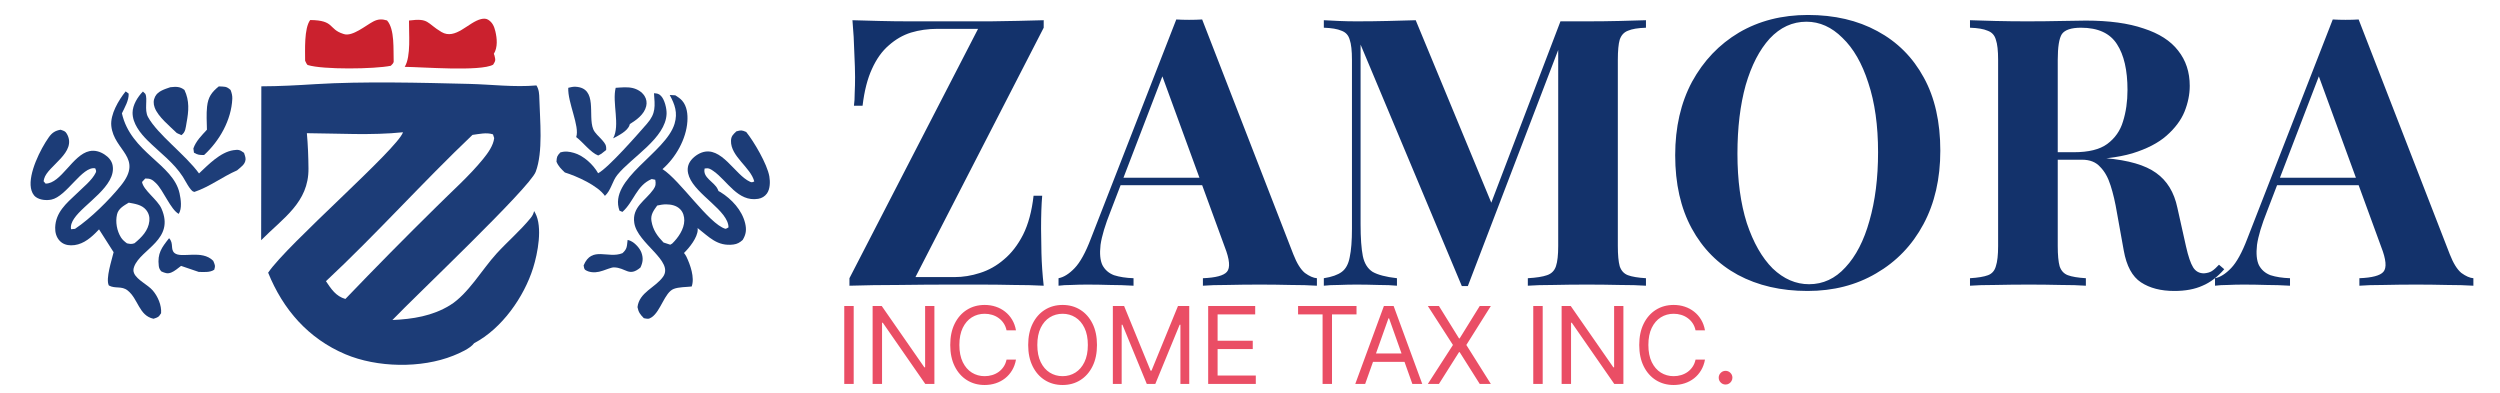 <svg width="280" height="44" viewBox="0 0 280 44" fill="none" xmlns="http://www.w3.org/2000/svg">
<g clip-path="url(#clip0_19_2)">
<path d="M18.938 26.678C19.487 27.249 19.052 27.926 19.549 28.34C20.317 28.98 22.601 27.917 23.881 29.211C24.057 29.641 24.147 29.745 23.998 30.206C23.51 30.542 22.829 30.459 22.259 30.455L20.28 29.78C19.965 30.018 19.546 30.38 19.178 30.524C18.734 30.697 18.482 30.574 18.072 30.399C17.905 30.222 17.813 30.032 17.784 29.791C17.613 28.378 18.104 27.734 18.938 26.678Z" fill="#1C3C77"/>
<path d="M70.293 26.873C70.41 26.896 70.522 26.933 70.63 26.983C71.121 27.212 71.661 27.793 71.843 28.303C72.062 28.919 72.004 29.384 71.729 29.965C70.423 31.064 70.11 29.965 68.744 29.947C68.477 29.943 67.823 30.224 67.545 30.307C67.397 30.359 67.247 30.402 67.094 30.436C66.594 30.544 66.005 30.525 65.569 30.241C65.402 30.132 65.406 29.91 65.367 29.72C66.294 27.518 68.103 29.014 69.718 28.355C70.269 27.852 70.198 27.592 70.293 26.873Z" fill="#1C3C77"/>
<path d="M68.957 9.836C69.552 9.797 70.231 9.723 70.816 9.85C71.36 9.969 71.887 10.273 72.189 10.751C72.405 11.094 72.469 11.489 72.377 11.883C72.161 12.809 71.296 13.427 70.535 13.903C70.528 13.938 70.52 13.97 70.51 14.004C70.298 14.681 69.262 15.187 68.67 15.496C69.478 14.035 68.54 11.511 68.957 9.836Z" fill="#1C3C77" fill-opacity="0.988"/>
<path d="M19.075 9.769C19.728 9.705 20.142 9.671 20.66 10.076C21.236 11.287 21.137 12.451 20.898 13.722C20.791 14.29 20.803 14.803 20.311 15.138L19.798 14.896C19.015 14.125 17.694 13.076 17.321 12.038C17.169 11.615 17.171 11.228 17.37 10.824C17.678 10.2 18.467 9.979 19.075 9.769Z" fill="#1C3C77"/>
<path d="M63.645 9.834C63.901 9.769 64.194 9.7 64.459 9.715C66.989 9.854 65.823 12.92 66.436 14.456C66.626 14.931 67.12 15.311 67.448 15.695C67.791 16.094 67.927 16.269 67.888 16.796L67.35 17.225L66.998 17.416C66.151 17.094 65.292 15.921 64.534 15.351C64.957 14.168 63.566 11.473 63.645 9.834Z" fill="#1C3C77" fill-opacity="0.988"/>
<path d="M24.505 9.677C25.135 9.713 25.347 9.639 25.824 10.077C25.951 10.398 26.033 10.715 26.018 11.062C25.914 13.448 24.578 15.79 22.858 17.361C22.346 17.358 22.18 17.367 21.723 17.099L21.659 16.626C21.951 15.787 22.589 15.171 23.177 14.528C23.16 13.677 23.101 12.781 23.193 11.935C23.308 10.882 23.691 10.332 24.505 9.677Z" fill="#1C3C77"/>
<path d="M73.247 10.441C73.596 10.471 73.774 10.474 74.033 10.743C74.441 11.165 74.678 12.17 74.657 12.743C74.56 15.481 70.754 17.593 69.142 19.589C68.555 20.316 68.456 21.29 67.75 21.938C66.948 20.777 64.59 19.727 63.262 19.316C62.865 18.938 62.54 18.628 62.326 18.113C62.364 17.569 62.366 17.495 62.751 17.075C63.298 16.907 63.746 16.971 64.29 17.127C65.367 17.435 66.446 18.432 66.99 19.404C68.164 18.777 71.44 15.026 72.469 13.847C73.482 12.686 73.35 11.886 73.247 10.441Z" fill="#1C3C77" fill-opacity="0.988"/>
<path d="M16.01 10.25L16.05 10.29L16.143 10.381C16.176 10.413 16.257 10.474 16.276 10.512C16.565 11.064 16.137 12.299 16.574 13.1C17.651 15.071 20.761 17.317 22.29 19.425C23.33 18.455 24.659 17.047 26.145 16.821C26.715 16.735 26.87 16.78 27.333 17.121C27.401 17.331 27.52 17.638 27.503 17.859C27.457 18.435 26.951 18.723 26.551 19.082C24.919 19.792 23.456 20.933 21.774 21.495L21.651 21.454C21.297 21.337 20.706 20.149 20.473 19.788C19.456 18.206 17.872 17.066 16.543 15.747C15.718 14.928 14.842 13.837 14.848 12.622C14.852 11.769 15.421 10.836 16.01 10.25Z" fill="#1C3C77" fill-opacity="0.988"/>
<path d="M34.741 2.243C37.508 2.27 36.748 3.251 38.433 3.79L38.534 3.822C39.48 4.115 40.984 2.839 41.807 2.409C42.335 2.133 42.787 2.117 43.348 2.29C44.233 3.273 44.04 5.608 44.092 6.912C44.075 7.09 43.885 7.243 43.767 7.368C41.945 7.742 36.165 7.813 34.473 7.284C34.362 7.249 34.233 6.917 34.173 6.803C34.179 5.643 34.044 3.186 34.741 2.243Z" fill="#CB212E"/>
<path d="M45.807 2.3C48.077 1.999 47.756 2.58 49.438 3.581C51.013 4.519 52.462 2.468 53.892 2.134C54.153 2.073 54.435 2.063 54.667 2.206C55.156 2.506 55.351 2.965 55.48 3.505C55.672 4.31 55.76 5.298 55.311 6.028C55.339 6.09 55.366 6.153 55.382 6.219C55.511 6.749 55.513 6.792 55.233 7.241C53.851 8.036 47.166 7.498 45.328 7.488C46.053 6.314 45.781 3.692 45.807 2.3Z" fill="#CB212E"/>
<path d="M14.072 10.237L14.411 10.486C14.444 11.245 13.97 12.021 13.654 12.695C14.651 17.098 19.394 18.365 20.109 21.643C20.255 22.31 20.409 23.348 20.016 23.955C19.119 23.476 18.311 21.337 17.473 20.516C17.061 20.113 16.84 19.983 16.271 19.991L15.908 20.384C16.061 21.308 17.638 22.355 18.079 23.349C19.628 26.839 15.769 27.881 15.028 29.86C14.927 30.13 14.905 30.357 15.024 30.62C15.359 31.363 16.549 31.885 17.104 32.528C17.678 33.193 18.113 34.196 18.042 35.08C17.758 35.534 17.688 35.538 17.192 35.701C15.551 35.349 15.492 33.476 14.291 32.528C13.61 31.991 12.899 32.368 12.191 31.973C11.805 31.23 12.532 29.086 12.725 28.247L11.092 25.689C10.96 25.829 10.826 25.967 10.689 26.102C9.941 26.841 9.057 27.487 7.955 27.476C7.469 27.471 7.035 27.333 6.693 26.977C6.308 26.577 6.164 26.026 6.18 25.483C6.229 23.791 7.419 22.784 8.561 21.711C9.254 21.02 10.307 20.207 10.725 19.332C10.816 19.143 10.735 19.041 10.669 18.853C9.21 18.566 7.459 22.023 5.741 22.358C5.192 22.465 4.495 22.407 4.027 22.078C3.697 21.846 3.53 21.441 3.463 21.056C3.176 19.415 4.524 16.706 5.466 15.375C5.82 14.875 6.18 14.634 6.784 14.529C7.129 14.657 7.3 14.659 7.488 14.989C8.683 17.078 5.321 18.567 4.941 20.026C4.917 20.117 4.896 20.206 4.884 20.3L5.105 20.564C6.839 20.568 8.133 17.333 10.014 16.928C10.621 16.798 11.207 16.974 11.716 17.309C12.14 17.588 12.504 17.98 12.607 18.49C13.08 20.826 9.389 22.827 8.291 24.493C8.063 24.839 7.872 25.254 7.961 25.675L8.405 25.629C10.153 24.461 12.218 22.417 13.536 20.788C16.108 17.609 12.755 16.909 12.466 14.106C12.333 12.813 13.286 11.21 14.072 10.237ZM14.419 22.698C13.876 23.031 13.268 23.344 13.109 24.007C12.906 24.855 13.09 25.853 13.547 26.59C13.713 26.857 13.968 27.068 14.219 27.253C14.589 27.326 14.71 27.362 15.063 27.243C15.86 26.59 16.62 25.827 16.729 24.748C16.776 24.278 16.651 23.858 16.348 23.493C15.873 22.924 15.108 22.826 14.419 22.698Z" fill="#1C3C77"/>
<path d="M75.008 10.639L75.638 10.676C75.904 10.846 76.189 11.032 76.398 11.27C76.948 11.896 77.04 12.804 76.987 13.602C76.855 15.587 75.683 17.642 74.2 18.941C76.175 20.191 79.391 25.07 81.235 25.622C81.311 25.645 81.514 25.508 81.593 25.466C81.577 23.595 77.974 21.835 77.185 19.794C76.996 19.305 76.947 18.799 77.17 18.313C77.418 17.774 78.027 17.293 78.577 17.09C80.797 16.272 82.308 19.603 84.011 20.36C84.223 20.455 84.272 20.402 84.478 20.325C84.081 18.742 81.821 17.527 81.871 15.763C81.886 15.236 82.122 15.053 82.469 14.715C83.004 14.568 83.054 14.561 83.575 14.78C84.445 15.856 85.928 18.383 86.167 19.758C86.269 20.352 86.26 21.162 85.896 21.672C85.666 21.994 85.317 22.203 84.921 22.268C82.626 22.644 81.461 20.241 79.909 19.16C79.539 18.902 79.367 18.796 78.921 18.872C78.667 19.907 79.992 20.352 80.379 21.182C80.413 21.254 80.446 21.326 80.473 21.4C80.547 21.433 80.62 21.47 80.689 21.513C81.952 22.298 83.106 23.539 83.457 25.006C83.627 25.715 83.562 26.256 83.178 26.876C82.859 27.164 82.574 27.331 82.142 27.386C80.329 27.617 79.411 26.53 78.13 25.541C78.143 25.605 78.148 25.67 78.146 25.735C78.122 26.612 77.207 27.752 76.603 28.336C76.704 28.452 76.795 28.578 76.862 28.717C77.312 29.641 77.826 31.091 77.469 32.087C76.851 32.159 76.02 32.136 75.45 32.361C74.436 32.761 74.002 34.851 72.993 35.531C72.634 35.773 72.519 35.712 72.111 35.636C71.711 35.233 71.504 34.963 71.4 34.397C71.593 32.738 73.381 32.225 74.254 31.011C75.532 29.233 71.402 27.294 71.041 24.975C70.762 23.182 72.288 22.477 73.168 21.235C73.449 20.839 73.471 20.596 73.389 20.133L72.992 20.051C71.29 20.758 70.99 22.601 69.714 23.732L69.384 23.596C68.091 20.032 74.581 17.137 75.554 13.851C75.917 12.627 75.59 11.708 75.008 10.639ZM73.606 23.02C73.209 23.571 72.845 24.041 72.962 24.753C73.13 25.768 73.615 26.431 74.314 27.161L75.071 27.406L75.281 27.283C75.95 26.637 76.629 25.666 76.64 24.701C76.645 24.24 76.513 23.773 76.183 23.437C75.767 23.012 75.177 22.892 74.602 22.888C74.268 22.885 73.931 22.949 73.606 23.02Z" fill="#1C3C77"/>
<path d="M35.32 9.424C40.68 9.095 47.159 9.263 52.562 9.397C55.067 9.459 57.58 9.785 60.083 9.568C60.374 10.041 60.393 10.528 60.407 11.067C60.469 13.445 60.846 17.011 59.997 19.246C59.307 21.062 46.462 33.208 43.95 35.841C46.215 35.744 48.434 35.395 50.399 34.186C52.441 32.929 53.994 30.172 55.611 28.404C56.846 27.053 58.268 25.84 59.426 24.425C59.623 24.185 59.75 23.941 59.821 23.637C59.867 23.712 59.91 23.788 59.951 23.866C60.788 25.453 60.227 28.359 59.71 30.01C58.689 33.273 56.193 36.823 53.103 38.437C52.684 39.027 51.454 39.561 50.774 39.834C47.178 41.278 42.234 41.181 38.678 39.675C34.528 37.916 31.698 34.666 30.032 30.54C32.143 27.385 44.529 16.68 45.136 14.813C41.617 15.181 37.91 14.941 34.369 14.917C34.489 16.223 34.539 17.571 34.55 18.882C34.581 22.684 31.676 24.442 29.249 26.903L29.269 9.668C31.294 9.663 33.301 9.551 35.32 9.424ZM52.916 15.109C47.317 20.43 42.15 26.225 36.507 31.494C37.095 32.367 37.609 33.177 38.684 33.484C42.027 29.998 45.419 26.561 48.862 23.174C50.6 21.435 52.566 19.706 54.11 17.805C54.64 17.153 55.252 16.315 55.349 15.469L55.215 15.049C54.509 14.805 53.643 15.014 52.916 15.109Z" fill="#1C3C77"/>
<path d="M116.894 2.264V3.104L102.53 31.034H106.898C107.85 31.034 108.802 30.88 109.754 30.572C110.734 30.264 111.63 29.76 112.442 29.06C113.282 28.36 113.996 27.436 114.584 26.288C115.172 25.112 115.564 23.656 115.76 21.92H116.726C116.642 22.872 116.6 24.104 116.6 25.616C116.6 26.26 116.614 27.17 116.642 28.346C116.67 29.522 116.754 30.74 116.894 32C115.858 31.944 114.724 31.916 113.492 31.916C112.26 31.888 111.028 31.874 109.796 31.874C108.592 31.874 107.472 31.874 106.436 31.874C104.616 31.874 102.712 31.888 100.724 31.916C98.736 31.916 96.874 31.944 95.138 32V31.16L109.544 3.23H105.008C103.944 3.23 102.95 3.37 102.026 3.65C101.13 3.93 100.304 4.406 99.548 5.078C98.792 5.722 98.162 6.604 97.658 7.724C97.154 8.816 96.804 10.188 96.608 11.84H95.642C95.698 11.448 95.726 10.972 95.726 10.412C95.754 9.852 95.768 9.264 95.768 8.648C95.768 8.004 95.74 7.094 95.684 5.918C95.656 4.742 95.586 3.524 95.474 2.264C96.398 2.292 97.42 2.32 98.54 2.348C99.66 2.376 100.766 2.39 101.858 2.39C102.978 2.39 104 2.39 104.924 2.39C106.8 2.39 108.802 2.39 110.93 2.39C113.058 2.362 115.046 2.32 116.894 2.264ZM134.642 2.18L144.848 28.472C145.24 29.48 145.674 30.18 146.15 30.572C146.654 30.936 147.102 31.132 147.494 31.16V32C146.654 31.944 145.66 31.916 144.512 31.916C143.392 31.888 142.258 31.874 141.11 31.874C139.822 31.874 138.604 31.888 137.456 31.916C136.308 31.916 135.398 31.944 134.726 32V31.16C136.154 31.104 137.05 30.866 137.414 30.446C137.806 29.998 137.722 29.06 137.162 27.632L130.022 8.102L130.778 7.01L124.394 23.642C123.778 25.182 123.4 26.442 123.26 27.422C123.148 28.402 123.218 29.158 123.47 29.69C123.75 30.222 124.184 30.6 124.772 30.824C125.388 31.02 126.116 31.132 126.956 31.16V32C126.032 31.944 125.15 31.916 124.31 31.916C123.47 31.888 122.616 31.874 121.748 31.874C121.132 31.874 120.544 31.888 119.984 31.916C119.452 31.916 118.976 31.944 118.556 32V31.16C119.144 31.048 119.746 30.67 120.362 30.026C120.978 29.382 121.58 28.29 122.168 26.75L131.744 2.18C132.192 2.208 132.668 2.222 133.172 2.222C133.704 2.222 134.194 2.208 134.642 2.18ZM137.582 19.904V20.744H125.066L125.486 19.904H137.582ZM184.347 2.264V3.104C183.451 3.132 182.779 3.244 182.331 3.44C181.883 3.608 181.575 3.944 181.407 4.448C181.267 4.924 181.197 5.68 181.197 6.716V27.548C181.197 28.556 181.267 29.312 181.407 29.816C181.575 30.32 181.883 30.656 182.331 30.824C182.779 30.992 183.451 31.104 184.347 31.16V32C183.563 31.944 182.569 31.916 181.365 31.916C180.189 31.888 178.985 31.874 177.753 31.874C176.409 31.874 175.149 31.888 173.973 31.916C172.797 31.916 171.845 31.944 171.117 32V31.16C172.069 31.104 172.783 30.992 173.259 30.824C173.763 30.656 174.099 30.32 174.267 29.816C174.435 29.312 174.519 28.556 174.519 27.548V4.826H174.813L164.397 32.042H163.725L152.385 4.994V25.112C152.385 26.652 152.469 27.842 152.637 28.682C152.805 29.494 153.169 30.082 153.729 30.446C154.317 30.782 155.227 31.02 156.459 31.16V32C155.927 31.944 155.227 31.916 154.359 31.916C153.491 31.888 152.679 31.874 151.923 31.874C151.279 31.874 150.621 31.888 149.949 31.916C149.277 31.916 148.717 31.944 148.269 32V31.16C149.165 31.02 149.837 30.782 150.285 30.446C150.733 30.11 151.027 29.564 151.167 28.808C151.335 28.024 151.419 26.96 151.419 25.616V6.716C151.419 5.68 151.335 4.924 151.167 4.448C151.027 3.944 150.719 3.608 150.243 3.44C149.795 3.244 149.137 3.132 148.269 3.104V2.264C148.717 2.292 149.277 2.32 149.949 2.348C150.621 2.376 151.279 2.39 151.923 2.39C153.127 2.39 154.303 2.376 155.451 2.348C156.627 2.32 157.663 2.292 158.559 2.264L167.379 23.558L166.329 24.524L174.771 2.39C175.247 2.39 175.737 2.39 176.241 2.39C176.745 2.39 177.249 2.39 177.753 2.39C178.985 2.39 180.189 2.376 181.365 2.348C182.569 2.32 183.563 2.292 184.347 2.264ZM202.489 1.676C205.457 1.676 208.047 2.278 210.259 3.482C212.499 4.686 214.235 6.422 215.467 8.69C216.699 10.93 217.315 13.66 217.315 16.88C217.315 20.016 216.685 22.76 215.425 25.112C214.165 27.464 212.401 29.298 210.133 30.614C207.893 31.93 205.331 32.588 202.447 32.588C199.479 32.588 196.875 31.986 194.635 30.782C192.423 29.578 190.701 27.842 189.469 25.574C188.237 23.306 187.621 20.576 187.621 17.384C187.621 14.248 188.251 11.504 189.511 9.152C190.799 6.8 192.549 4.966 194.761 3.65C197.001 2.334 199.577 1.676 202.489 1.676ZM202.321 2.432C200.753 2.432 199.381 3.062 198.205 4.322C197.057 5.582 196.161 7.318 195.517 9.53C194.901 11.742 194.593 14.304 194.593 17.216C194.593 20.184 194.943 22.774 195.643 24.986C196.371 27.17 197.337 28.864 198.541 30.068C199.773 31.244 201.131 31.832 202.615 31.832C204.183 31.832 205.541 31.202 206.689 29.942C207.865 28.682 208.761 26.946 209.377 24.734C210.021 22.494 210.343 19.932 210.343 17.048C210.343 14.052 209.979 11.462 209.251 9.278C208.551 7.094 207.585 5.414 206.353 4.238C205.149 3.034 203.805 2.432 202.321 2.432ZM220.639 2.264C221.339 2.292 222.277 2.32 223.453 2.348C224.657 2.376 225.847 2.39 227.023 2.39C228.367 2.39 229.669 2.376 230.929 2.348C232.189 2.32 233.085 2.306 233.617 2.306C236.221 2.306 238.377 2.6 240.085 3.188C241.821 3.748 243.109 4.574 243.949 5.666C244.817 6.758 245.251 8.074 245.251 9.614C245.251 10.566 245.055 11.532 244.663 12.512C244.271 13.464 243.599 14.36 242.647 15.2C241.723 16.012 240.449 16.67 238.825 17.174C237.201 17.65 235.157 17.888 232.693 17.888H228.661V17.048H232.273C233.925 17.048 235.171 16.74 236.011 16.124C236.879 15.48 237.467 14.64 237.775 13.604C238.111 12.54 238.279 11.364 238.279 10.076C238.279 7.864 237.887 6.156 237.103 4.952C236.319 3.72 234.975 3.104 233.071 3.104C231.979 3.104 231.265 3.342 230.929 3.818C230.621 4.294 230.467 5.26 230.467 6.716V27.548C230.467 28.556 230.537 29.312 230.677 29.816C230.845 30.32 231.153 30.656 231.601 30.824C232.049 30.992 232.721 31.104 233.617 31.16V32C232.861 31.944 231.909 31.916 230.761 31.916C229.613 31.888 228.451 31.874 227.275 31.874C225.931 31.874 224.657 31.888 223.453 31.916C222.277 31.916 221.339 31.944 220.639 32V31.16C221.535 31.104 222.207 30.992 222.655 30.824C223.103 30.656 223.397 30.32 223.537 29.816C223.705 29.312 223.789 28.556 223.789 27.548V6.716C223.789 5.68 223.705 4.924 223.537 4.448C223.397 3.944 223.089 3.608 222.613 3.44C222.165 3.244 221.507 3.132 220.639 3.104V2.264ZM228.577 17.174C229.781 17.202 230.817 17.258 231.685 17.342C232.581 17.426 233.365 17.51 234.037 17.594C234.709 17.65 235.311 17.692 235.843 17.72C238.391 17.944 240.267 18.49 241.471 19.358C242.703 20.226 243.501 21.528 243.865 23.264L244.831 27.59C245.083 28.71 245.349 29.494 245.629 29.942C245.909 30.39 246.315 30.614 246.847 30.614C247.211 30.586 247.505 30.502 247.729 30.362C247.981 30.194 248.247 29.956 248.527 29.648L249.115 30.152C248.359 31.02 247.547 31.636 246.679 32C245.811 32.392 244.761 32.588 243.529 32.588C242.017 32.588 240.771 32.266 239.791 31.622C238.811 30.978 238.167 29.788 237.859 28.052L237.103 23.852C236.907 22.676 236.669 21.654 236.389 20.786C236.109 19.89 235.717 19.19 235.213 18.686C234.737 18.154 234.065 17.888 233.197 17.888H228.661L228.577 17.174ZM264.167 2.18L274.373 28.472C274.765 29.48 275.199 30.18 275.675 30.572C276.179 30.936 276.627 31.132 277.019 31.16V32C276.179 31.944 275.185 31.916 274.037 31.916C272.917 31.888 271.783 31.874 270.635 31.874C269.347 31.874 268.129 31.888 266.981 31.916C265.833 31.916 264.923 31.944 264.251 32V31.16C265.679 31.104 266.575 30.866 266.939 30.446C267.331 29.998 267.247 29.06 266.687 27.632L259.547 8.102L260.303 7.01L253.919 23.642C253.303 25.182 252.925 26.442 252.785 27.422C252.673 28.402 252.743 29.158 252.995 29.69C253.275 30.222 253.709 30.6 254.297 30.824C254.913 31.02 255.641 31.132 256.481 31.16V32C255.557 31.944 254.675 31.916 253.835 31.916C252.995 31.888 252.141 31.874 251.273 31.874C250.657 31.874 250.069 31.888 249.509 31.916C248.977 31.916 248.501 31.944 248.081 32V31.16C248.669 31.048 249.271 30.67 249.887 30.026C250.503 29.382 251.105 28.29 251.693 26.75L261.269 2.18C261.717 2.208 262.193 2.222 262.697 2.222C263.229 2.222 263.719 2.208 264.167 2.18ZM267.107 19.904V20.744H254.591L255.011 19.904H267.107Z" fill="#13326B"/>
<path d="M95.614 34.273V43H94.557V34.273H95.614ZM104.653 34.273V43H103.63L98.875 36.148H98.789V43H97.733V34.273H98.755L103.528 41.142H103.613V34.273H104.653ZM113.79 37H112.734C112.671 36.696 112.562 36.429 112.406 36.199C112.252 35.969 112.065 35.776 111.843 35.619C111.624 35.46 111.381 35.341 111.114 35.261C110.847 35.182 110.569 35.142 110.279 35.142C109.751 35.142 109.272 35.276 108.843 35.543C108.417 35.81 108.077 36.203 107.825 36.723C107.575 37.243 107.45 37.881 107.45 38.636C107.45 39.392 107.575 40.03 107.825 40.55C108.077 41.07 108.417 41.463 108.843 41.73C109.272 41.997 109.751 42.131 110.279 42.131C110.569 42.131 110.847 42.091 111.114 42.011C111.381 41.932 111.624 41.814 111.843 41.658C112.065 41.499 112.252 41.304 112.406 41.074C112.562 40.841 112.671 40.574 112.734 40.273H113.79C113.711 40.719 113.566 41.118 113.356 41.47C113.146 41.822 112.884 42.122 112.572 42.369C112.259 42.614 111.908 42.8 111.519 42.928C111.133 43.055 110.719 43.119 110.279 43.119C109.535 43.119 108.873 42.938 108.293 42.574C107.714 42.21 107.258 41.693 106.925 41.023C106.593 40.352 106.427 39.557 106.427 38.636C106.427 37.716 106.593 36.92 106.925 36.25C107.258 35.58 107.714 35.062 108.293 34.699C108.873 34.335 109.535 34.153 110.279 34.153C110.719 34.153 111.133 34.217 111.519 34.345C111.908 34.473 112.259 34.66 112.572 34.908C112.884 35.152 113.146 35.45 113.356 35.803C113.566 36.152 113.711 36.551 113.79 37ZM122.862 38.636C122.862 39.557 122.696 40.352 122.363 41.023C122.031 41.693 121.575 42.21 120.995 42.574C120.416 42.938 119.754 43.119 119.01 43.119C118.265 43.119 117.603 42.938 117.024 42.574C116.444 42.21 115.988 41.693 115.656 41.023C115.324 40.352 115.157 39.557 115.157 38.636C115.157 37.716 115.324 36.92 115.656 36.25C115.988 35.58 116.444 35.062 117.024 34.699C117.603 34.335 118.265 34.153 119.01 34.153C119.754 34.153 120.416 34.335 120.995 34.699C121.575 35.062 122.031 35.58 122.363 36.25C122.696 36.92 122.862 37.716 122.862 38.636ZM121.839 38.636C121.839 37.881 121.713 37.243 121.46 36.723C121.21 36.203 120.87 35.81 120.441 35.543C120.015 35.276 119.538 35.142 119.01 35.142C118.481 35.142 118.002 35.276 117.574 35.543C117.147 35.81 116.808 36.203 116.555 36.723C116.305 37.243 116.18 37.881 116.18 38.636C116.18 39.392 116.305 40.03 116.555 40.55C116.808 41.07 117.147 41.463 117.574 41.73C118.002 41.997 118.481 42.131 119.01 42.131C119.538 42.131 120.015 41.997 120.441 41.73C120.87 41.463 121.21 41.07 121.46 40.55C121.713 40.03 121.839 39.392 121.839 38.636ZM124.639 34.273H125.9L128.866 41.517H128.968L131.934 34.273H133.196V43H132.207V36.369H132.122L129.395 43H128.44L125.713 36.369H125.627V43H124.639V34.273ZM135.315 43V34.273H140.582V35.21H136.371V38.159H140.309V39.097H136.371V42.062H140.65V43H135.315ZM145.384 35.21V34.273H151.93V35.21H149.185V43H148.129V35.21H145.384ZM152.899 43H151.791L154.996 34.273H156.087L159.291 43H158.183L155.575 35.653H155.507L152.899 43ZM153.308 39.591H157.774V40.528H153.308V39.591ZM161.162 34.273L163.412 37.903H163.48L165.73 34.273H166.974L164.23 38.636L166.974 43H165.73L163.48 39.438H163.412L161.162 43H159.918L162.73 38.636L159.918 34.273H161.162ZM172.782 34.273V43H171.725V34.273H172.782ZM181.821 34.273V43H180.798L176.043 36.148H175.957V43H174.901V34.273H175.923L180.696 41.142H180.781V34.273H181.821ZM190.958 37H189.902C189.839 36.696 189.73 36.429 189.574 36.199C189.42 35.969 189.233 35.776 189.011 35.619C188.792 35.46 188.549 35.341 188.282 35.261C188.015 35.182 187.737 35.142 187.447 35.142C186.919 35.142 186.44 35.276 186.011 35.543C185.585 35.81 185.245 36.203 184.993 36.723C184.743 37.243 184.618 37.881 184.618 38.636C184.618 39.392 184.743 40.03 184.993 40.55C185.245 41.07 185.585 41.463 186.011 41.73C186.44 41.997 186.919 42.131 187.447 42.131C187.737 42.131 188.015 42.091 188.282 42.011C188.549 41.932 188.792 41.814 189.011 41.658C189.233 41.499 189.42 41.304 189.574 41.074C189.73 40.841 189.839 40.574 189.902 40.273H190.958C190.879 40.719 190.734 41.118 190.524 41.47C190.314 41.822 190.052 42.122 189.74 42.369C189.427 42.614 189.076 42.8 188.687 42.928C188.301 43.055 187.887 43.119 187.447 43.119C186.703 43.119 186.041 42.938 185.461 42.574C184.882 42.21 184.426 41.693 184.093 41.023C183.761 40.352 183.595 39.557 183.595 38.636C183.595 37.716 183.761 36.92 184.093 36.25C184.426 35.58 184.882 35.062 185.461 34.699C186.041 34.335 186.703 34.153 187.447 34.153C187.887 34.153 188.301 34.217 188.687 34.345C189.076 34.473 189.427 34.66 189.74 34.908C190.052 35.152 190.314 35.45 190.524 35.803C190.734 36.152 190.879 36.551 190.958 37ZM193.263 43.068C193.053 43.068 192.872 42.993 192.722 42.842C192.571 42.692 192.496 42.511 192.496 42.301C192.496 42.091 192.571 41.91 192.722 41.76C192.872 41.609 193.053 41.534 193.263 41.534C193.473 41.534 193.653 41.609 193.804 41.76C193.955 41.91 194.03 42.091 194.03 42.301C194.03 42.44 193.994 42.568 193.923 42.685C193.855 42.801 193.763 42.895 193.646 42.966C193.533 43.034 193.405 43.068 193.263 43.068Z" fill="#EA4E65"/>
</g>
<defs>
<clipPath id="clip0_19_2">
<rect width="280" height="44" fill="white"/>
</clipPath>
</defs>
</svg>
